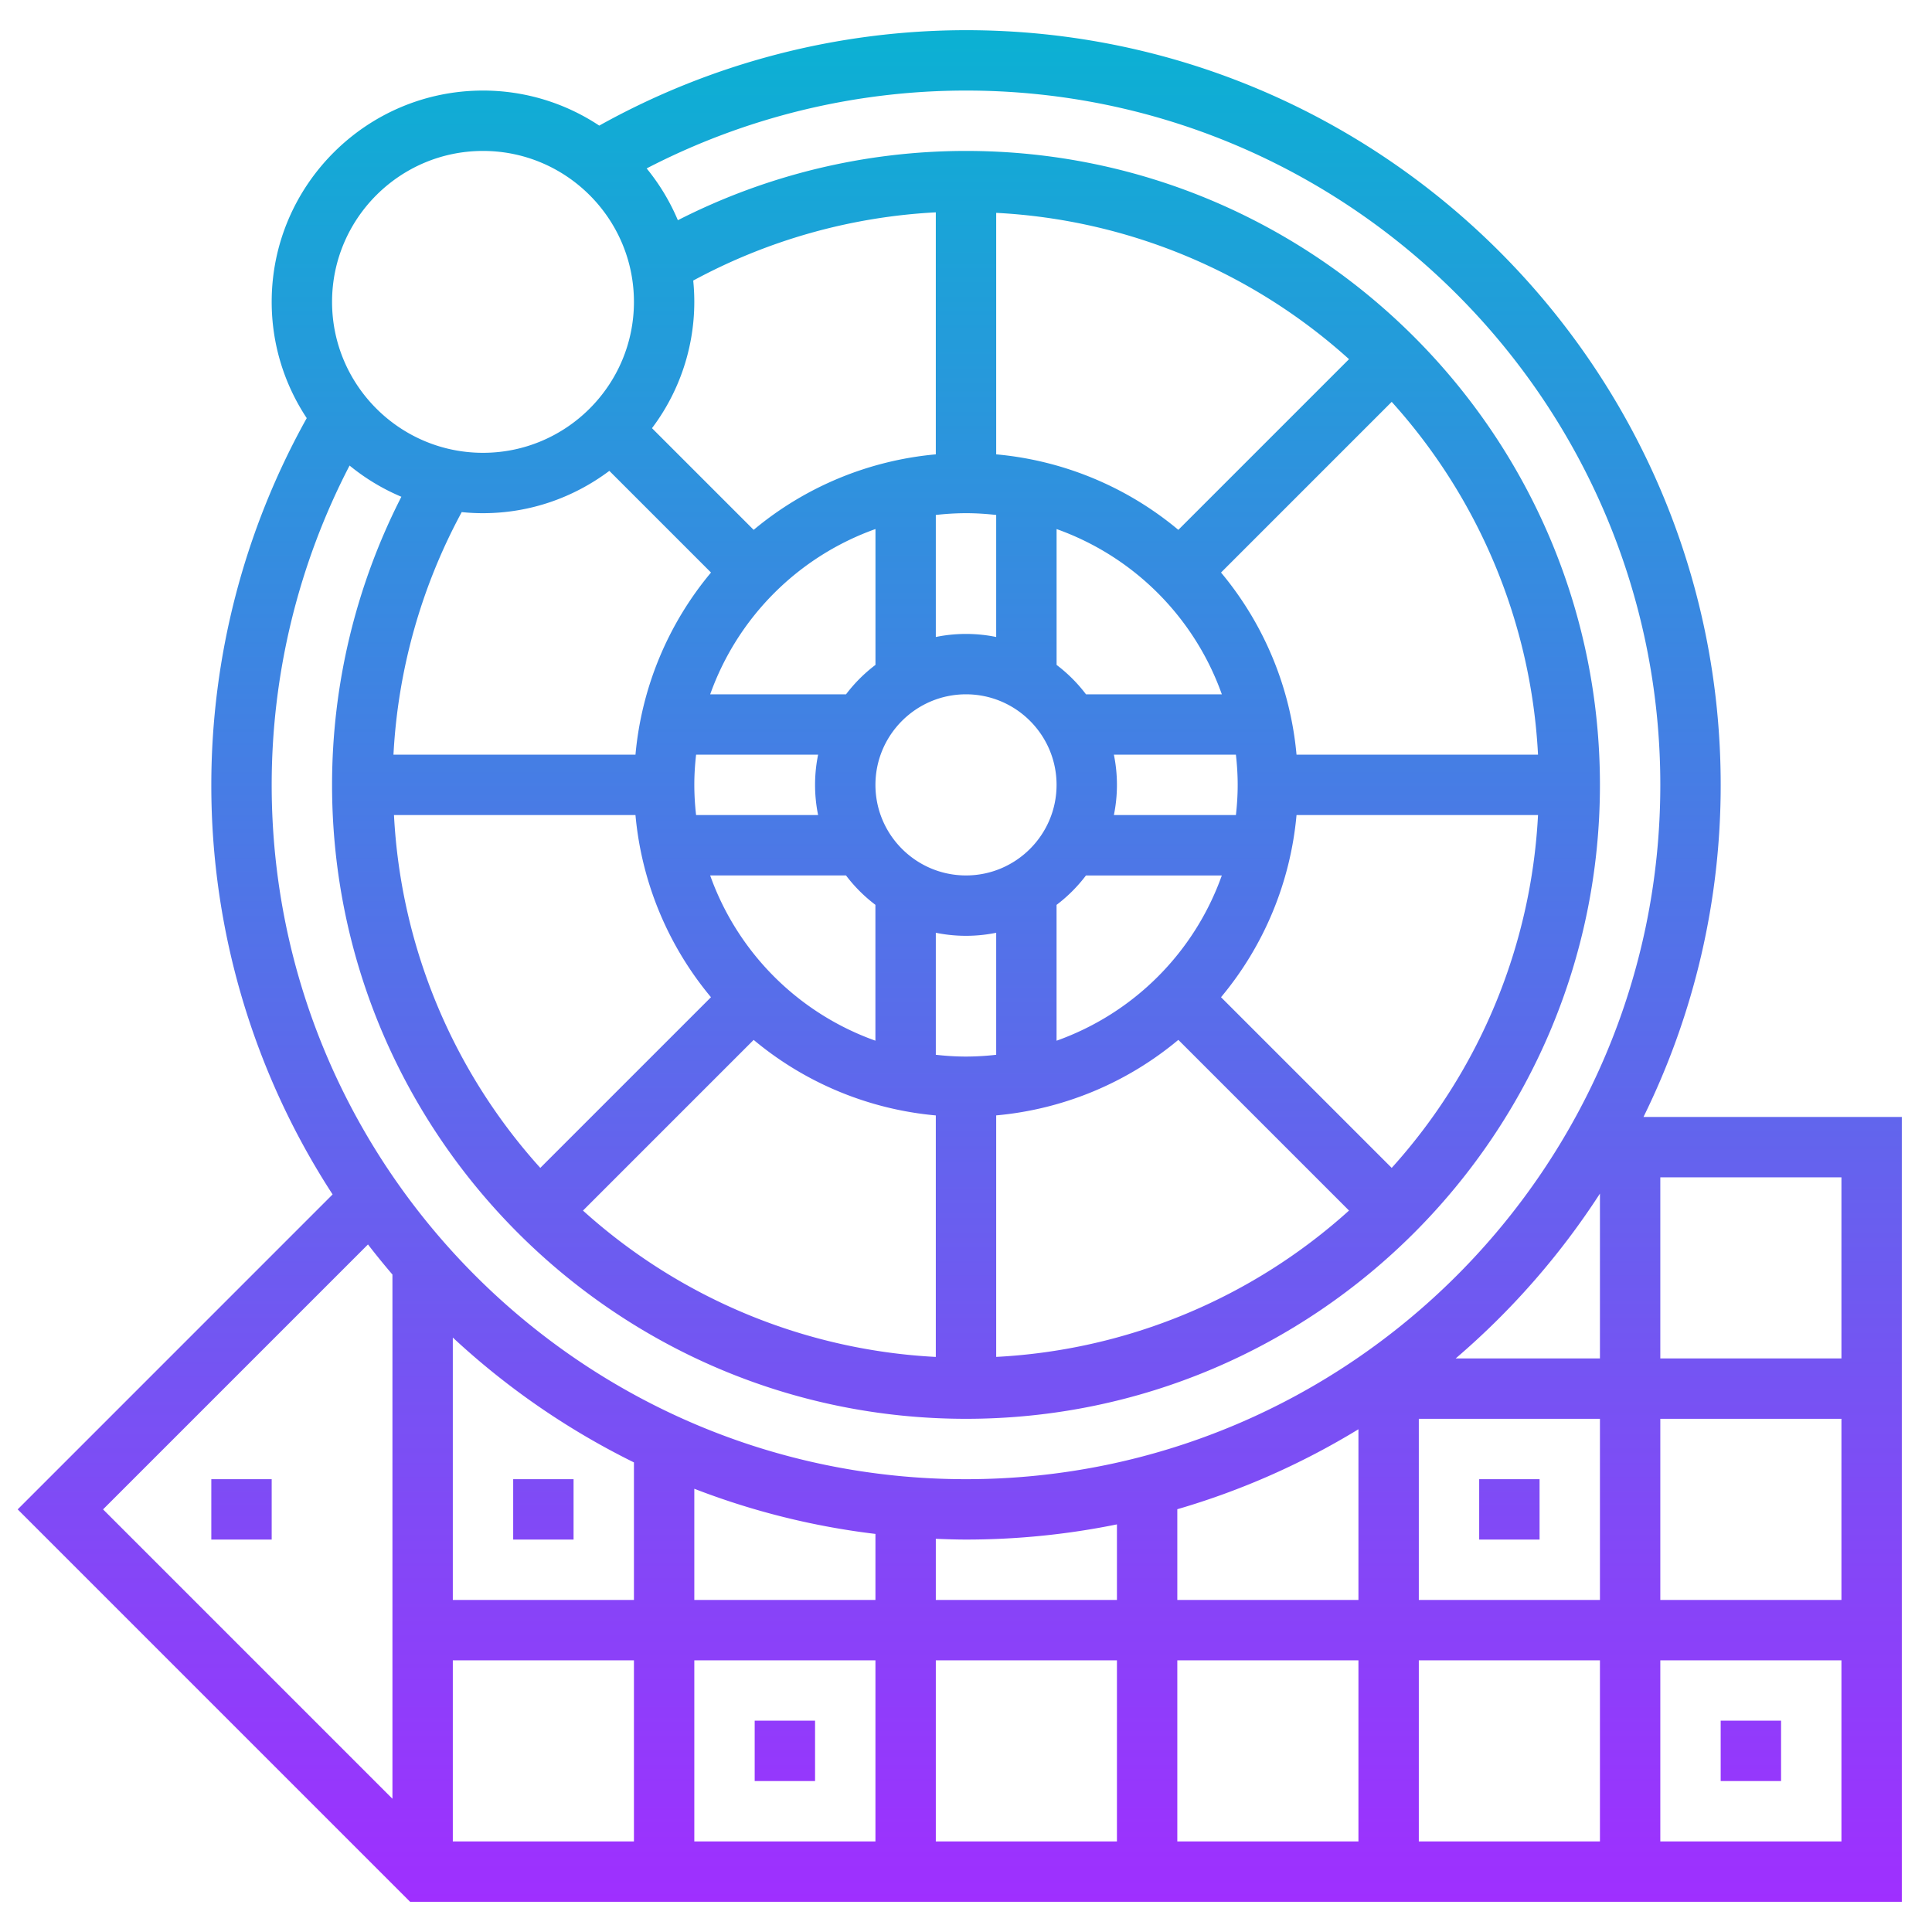 <svg height="512" viewBox="0 0 64 64" width="512" xmlns="http://www.w3.org/2000/svg"><linearGradient id="a" gradientUnits="userSpaceOnUse" x1="31.79" x2="31.79" y1="63" y2="1"><stop offset="0" stop-color="#9f2fff"/><stop offset="1" stop-color="#0bb1d3"/></linearGradient><path d="M54.443 37A24.842 24.842 0 0057 26C57 12.215 45.785 1 32 1a24.978 24.978 0 00-12.149 3.161A6.955 6.955 0 0016 3c-3.859 0-7 3.14-7 7 0 1.422.429 2.745 1.161 3.851A24.972 24.972 0 007 26a24.85 24.85 0 004.018 13.567L.586 50l13 13H63V37zM61 45h-6v-6h6zm-8-5.461V45h-4.779A25.172 25.172 0 0053 39.539zm-8 7.807V53h-6v-3.005a24.854 24.854 0 006-2.649zM37 53h-6v-2.025c.332.013.665.025 1 .025 1.712 0 3.384-.174 5-.503zm-8 0h-6v-3.683a24.77 24.77 0 006 1.496zm-8 0h-6v-8.692a25.107 25.107 0 006 4.136zm-6 2h6v6h-6zm8 0h6v6h-6zm8 0h6v6h-6zm8 0h6v6h-6zm8 0h6v6h-6zm0-2v-6h6v6zm8-6h6v6h-6zM16 17c1.57 0 3.016-.526 4.185-1.402l3.368 3.368A10.944 10.944 0 0021.051 25h-8.017a18.978 18.978 0 012.261-8.036c.231.024.467.036.705.036zm24.475 6h-4.5a5.02 5.02 0 00-.974-.974v-4.5A9.028 9.028 0 0140.475 23zM35 34.475v-4.5a5.02 5.02 0 00.974-.974h4.5A9.028 9.028 0 0135 34.475zM23.525 29h4.5c.279.369.606.695.974.974v4.5A9.028 9.028 0 0123.525 29zM23 26c0-.338.022-.671.059-1h4.042a4.995 4.995 0 000 2h-4.042A8.935 8.935 0 0123 26zm9-3c1.654 0 3 1.346 3 3s-1.346 3-3 3-3-1.346-3-3 1.346-3 3-3zm0 12c-.338 0-.671-.022-1-.059v-4.042a4.995 4.995 0 002 0v4.042A8.935 8.935 0 0132 35zm9-9c0 .338-.022.671-.059 1h-4.042a4.995 4.995 0 000-2h4.042c.037.329.059.662.059 1zm-9-9c.338 0 .671.022 1 .059v4.042a4.995 4.995 0 00-2 0v-4.042A8.935 8.935 0 0132 17zm-3 5.026a5.02 5.02 0 00-.974.974h-4.5a9.031 9.031 0 015.475-5.475v4.501zM21.051 27a10.954 10.954 0 002.501 6.034l-5.654 5.654A18.892 18.892 0 0113.051 27zm3.915 7.448A10.944 10.944 0 0031 36.95v8a18.893 18.893 0 01-11.688-4.848zM33 36.949a10.944 10.944 0 006.034-2.502l5.654 5.654A18.898 18.898 0 0133 44.949zm13.102 1.739l-5.654-5.654A10.943 10.943 0 0042.949 27h8a18.892 18.892 0 01-4.847 11.688zM42.949 25a10.954 10.954 0 00-2.501-6.034l5.654-5.654A18.892 18.892 0 0150.949 25zm-3.915-7.448A10.943 10.943 0 0033 15.051v-8a18.897 18.897 0 0111.688 4.847zM31 15.051a10.954 10.954 0 00-6.034 2.501l-3.368-3.368a6.953 6.953 0 001.366-4.89A18.972 18.972 0 0131 7.034zM16 5c2.757 0 5 2.243 5 5s-2.243 5-5 5-5-2.243-5-5 2.243-5 5-5zm-4.42 10.422a6.995 6.995 0 001.716 1.034A20.986 20.986 0 0011 26c0 11.58 9.421 21 21 21s21-9.42 21-21S43.579 5 32 5c-3.33 0-6.603.793-9.545 2.295a7.013 7.013 0 00-1.034-1.716A22.999 22.999 0 0132 3c12.683 0 23 10.318 23 23S44.683 49 32 49 9 38.682 9 26c0-3.696.892-7.325 2.58-10.578zm.61 25.802c.262.34.532.672.81.997v17.365L3.414 50zM55 61v-6h6v6zM17 51v-2h2v2zm10 6v2h-2v-2zm24-8v2h-2v-2zm6 8h2v2h-2zM9 49v2H7v-2z" fill="url(#a)"/></svg>